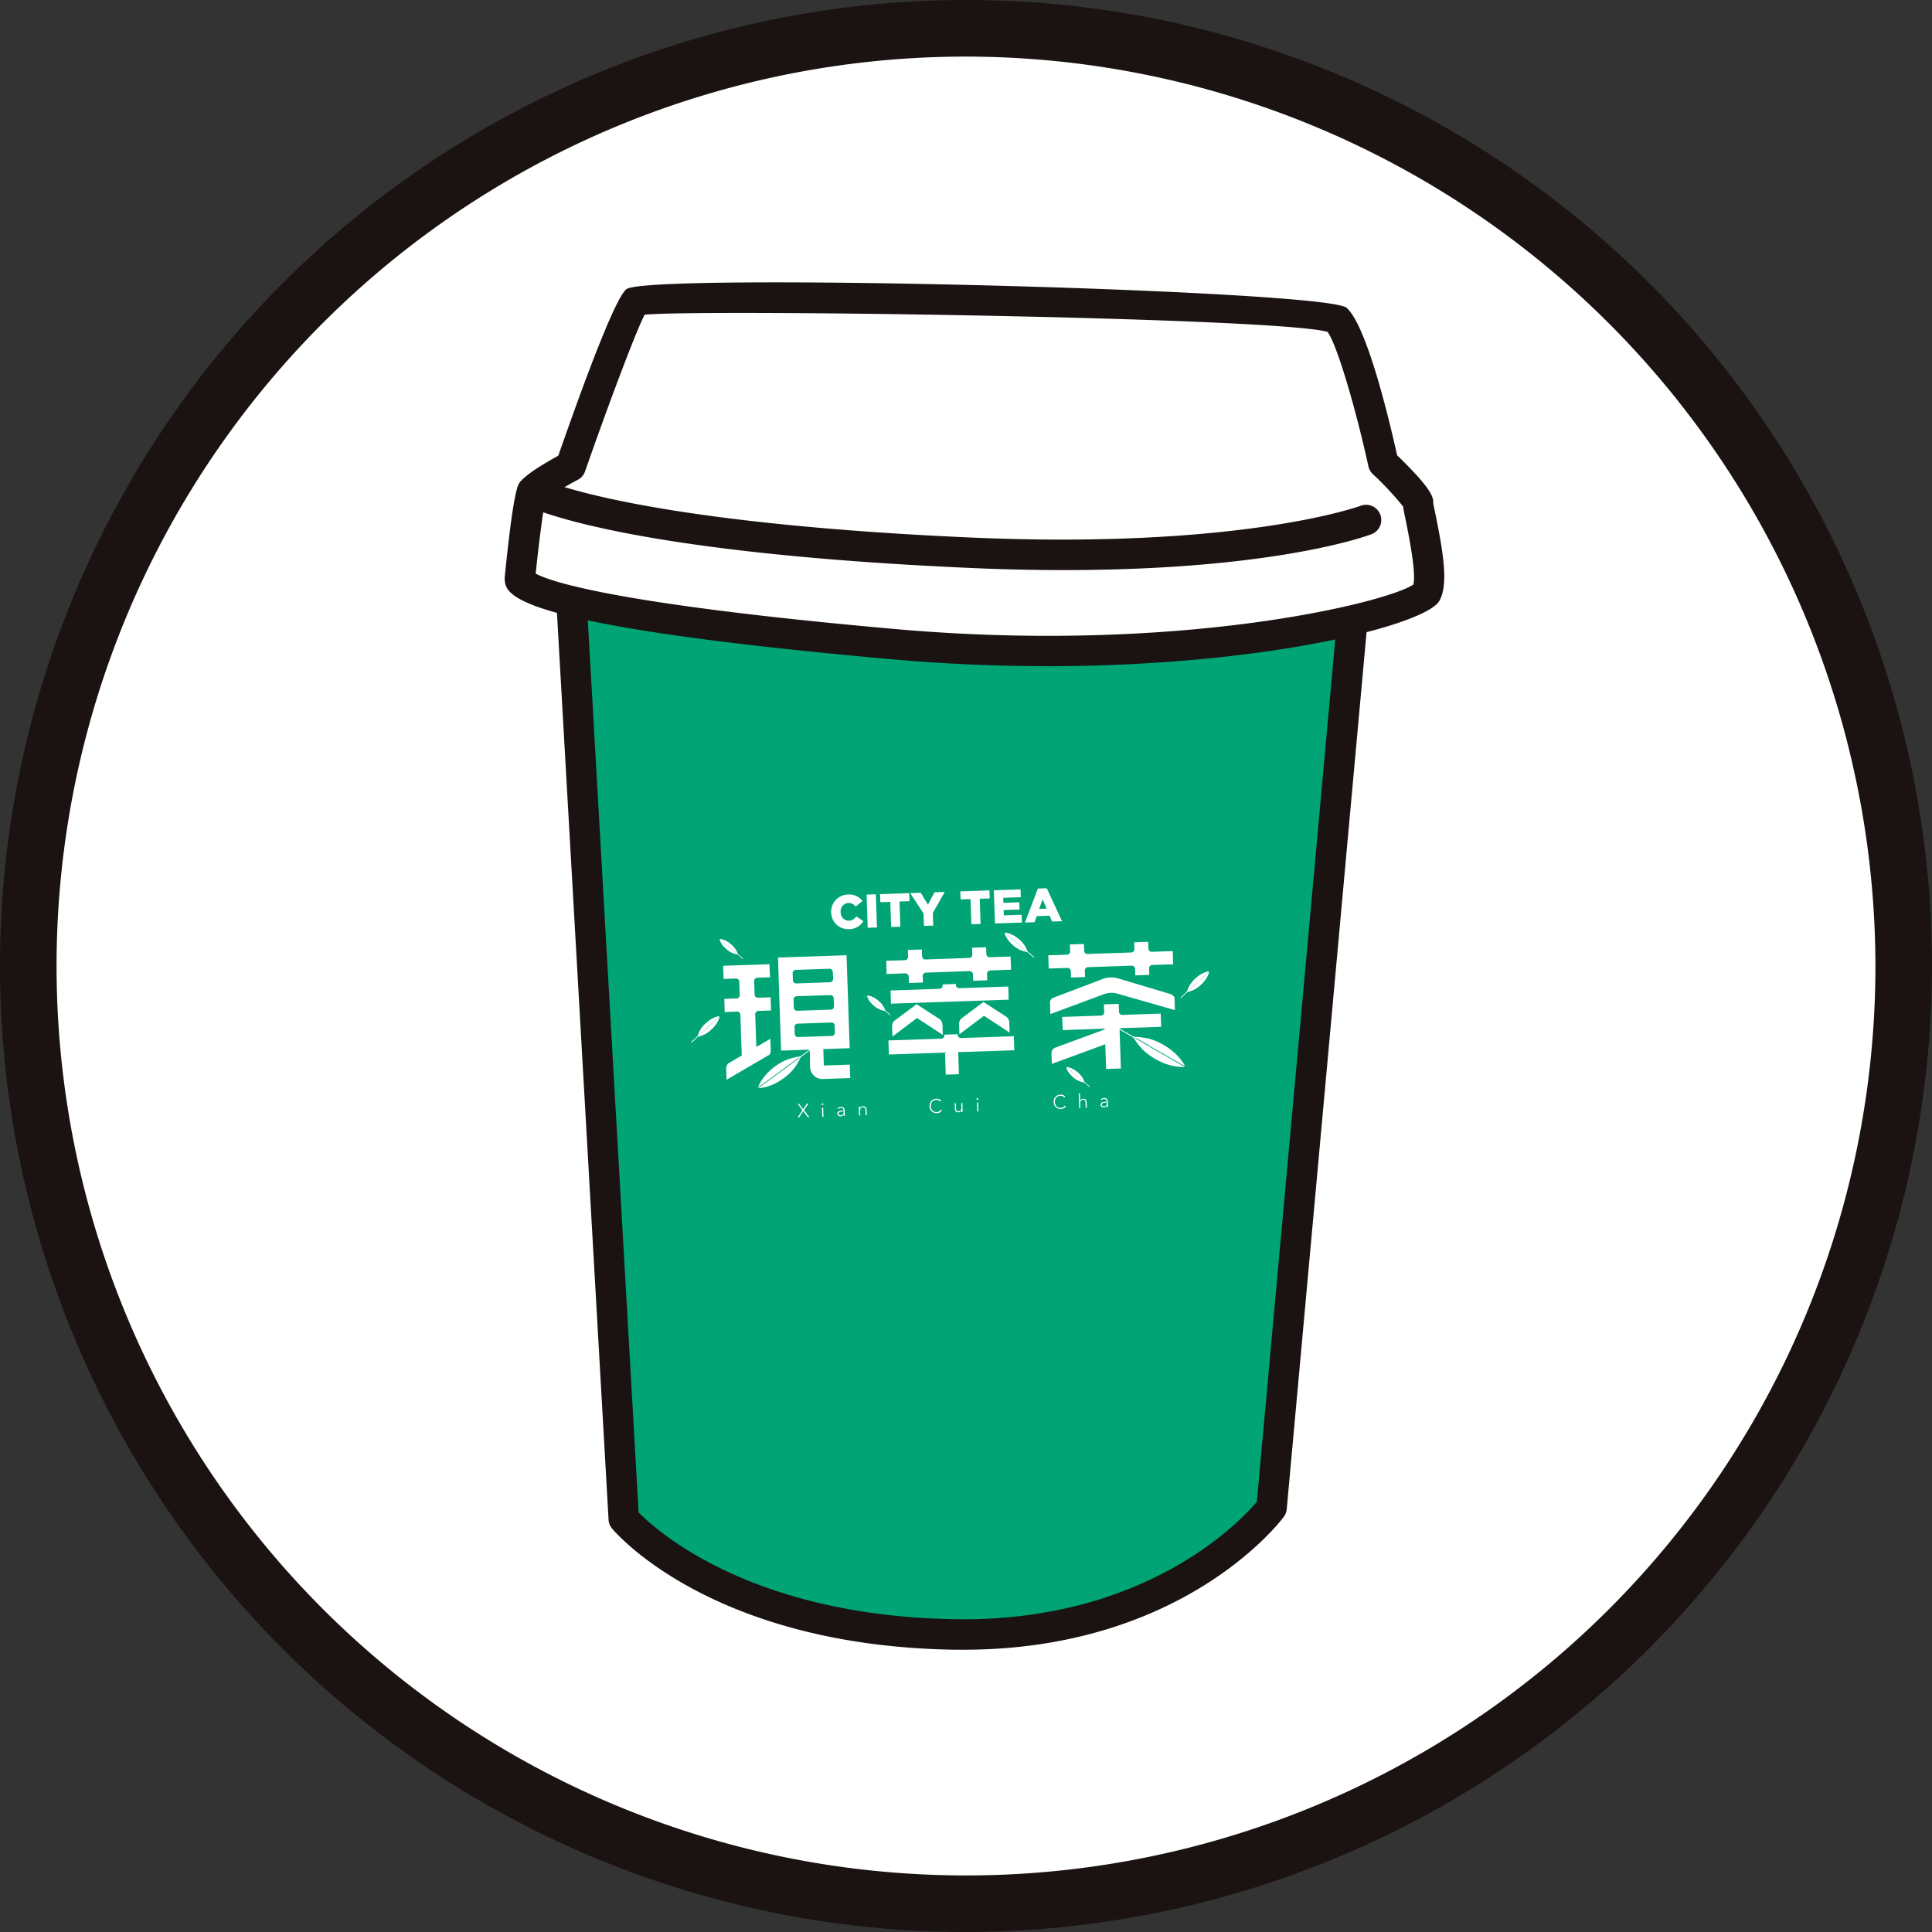 <svg xmlns="http://www.w3.org/2000/svg" xmlns:xlink="http://www.w3.org/1999/xlink" width="160" height="160" viewBox="0 0 160 160"><rect x="0" y="0" width="160" height="160" fill="#333333" stroke="none"/><defs><clipPath id="a"><rect width="160" height="160" fill="none"/></clipPath></defs><g transform="translate(197.466 30.759)"><g transform="translate(-197.466 -30.759)"><g transform="translate(0 0)" clip-path="url(#a)"><path d="M156.315,78.658A77.658,77.658,0,1,1,78.658,1a77.658,77.658,0,0,1,77.658,77.658" transform="translate(1.342 1.343)" fill="#fff"/><path d="M80,160a80,80,0,1,1,80-80,80.093,80.093,0,0,1-80,80M80,4.685A75.315,75.315,0,1,0,155.315,80,75.4,75.4,0,0,0,80,4.685" transform="translate(0 0.001)" fill="#1a1311"/><path d="M78.341,99.1s-8.02,10.779-26.238,10.491c-19.712-.312-27.412-9.582-27.412-9.582l-4.6-80.817,65.471.581Z" transform="translate(26.965 25.763)" fill="#00a475"/><path d="M53.544,111.582c-.246,0-.49,0-.738,0-20.061-.319-28.032-9.643-28.362-10.039a1.239,1.239,0,0,1-.288-.733l-4.6-80.82a1.256,1.256,0,0,1,.344-.939,1.35,1.35,0,0,1,.925-.391l65.471.583a1.257,1.257,0,0,1,1.244,1.375L80.319,99.939a1.269,1.269,0,0,1-.244.637c-.34.457-8.4,11.006-26.531,11.006m-26.9-11.372c1.487,1.515,9.327,8.58,26.2,8.844.232,0,.459.007.686.007,15.347,0,22.989-8.165,24.313-9.732L84.9,21.747l-62.756-.56Zm52.418-.386h0Z" transform="translate(26.243 25.041)" fill="#1a1311"/><path d="M18.381,33.8c.1.9,4.5,3.082,30.92,5.432,25.4,2.256,43.322-2.762,44.138-4.216s-.679-6.9-.67-7.462-2.881-3.321-2.881-3.321S87.574,13.7,86.016,12.317,28.926,10.024,28.01,10.8,22.6,24.5,22.6,24.5a17.475,17.475,0,0,0-3.2,2.092c-.347.56-1.019,7.209-1.019,7.209" transform="translate(24.672 14.114)" fill="#fff"/><path d="M62.73,41.767c-4.057,0-8.355-.171-12.817-.567-31.658-2.813-31.932-5.336-32.063-6.551a1.206,1.206,0,0,1,0-.26c.7-6.942,1.052-7.507,1.2-7.748.122-.2.485-.785,3.235-2.3,2.968-8.5,4.863-13.133,5.631-13.784,1.661-1.408,57.973.042,59.655,1.537,1.621,1.436,3.408,8.741,4.183,12.213,3.01,2.909,3,3.527,2.993,3.987.014.1.094.459.19.935.733,3.56,1.019,5.87.321,7.123-1.12,2-14.391,5.42-32.532,5.42M20.412,34.1c1.049.586,6.151,2.5,29.723,4.591,23.622,2.1,40.772-2.2,42.962-3.677.173-.642-.035-2.417-.623-5.279-.126-.611-.194-.949-.225-1.185a25.207,25.207,0,0,0-2.509-2.687,1.263,1.263,0,0,1-.363-.642C88.364,20.6,86.8,15.185,85.993,14.084,81.555,12.871,34.234,12.21,29.44,12.66c-.689,1.286-3.005,7.432-4.933,12.967a1.262,1.262,0,0,1-.59.7,22.393,22.393,0,0,0-2.691,1.651c-.192.789-.548,3.588-.813,6.125" transform="translate(23.95 13.399)" fill="#1a1311"/><path d="M63.592,24.608c-2.443,0-5.078-.054-7.915-.183-29.075-1.3-36.432-5.05-36.731-5.212a1.259,1.259,0,0,1,1.176-2.227c.07.037,7.437,3.663,35.668,4.923,22.446.991,32.26-2.591,32.356-2.626a1.26,1.26,0,0,1,.9,2.354c-.361.138-8.018,2.97-25.451,2.97" transform="translate(24.535 22.604)" fill="#1a1311"/><path d="M29.389,33.116v-.007a1.413,1.413,0,0,1,1.4-1.48,1.349,1.349,0,0,1,1.188.534l-.56.464a.733.733,0,0,0-.611-.3.683.683,0,0,0-.632.75v.007a.684.684,0,0,0,.682.714.76.76,0,0,0,.611-.356l.586.389a1.384,1.384,0,0,1-1.2.663,1.4,1.4,0,0,1-1.466-1.375" transform="translate(39.446 42.453)" fill="#fff"/><rect width="0.766" height="2.751" transform="translate(71.768 74.086) rotate(-1.926)" fill="#fff"/><path d="M31.964,32.3l-.824.028-.023-.668,2.413-.082.023.668-.827.028.07,2.082-.761.026Z" transform="translate(41.767 42.388)" fill="#fff"/><path d="M34.8,32.2l-.824.028-.023-.668,2.413-.082.023.668-.827.028.07,2.082-.761.026Z" transform="translate(45.575 42.259)" fill="#fff"/><path d="M33.285,33.318l-1.1-1.686.869-.028.6.981.536-1.021.853-.028-.988,1.745.035,1.04-.766.028Z" transform="translate(43.197 42.331)" fill="#fff"/><path d="M37.314,31.431l.733-.026,1.265,2.731-.817.028-.215-.485-1.061.037-.18.5-.8.028Zm.724,1.663-.333-.771-.283.792Z" transform="translate(48.64 42.155)" fill="#fff"/><path d="M35.139,31.52l2.213-.075.021.649-1.457.049.014.417,1.319-.045.021.6-1.321.044.016.438,1.476-.052.023.649-2.232.075Z" transform="translate(47.166 42.209)" fill="#fff"/><path d="M28.605,39.57l-.405-.525.124,0,.342.447.307-.471.126,0-.365.55.44.581-.131,0-.377-.5-.34.522-.126,0Z" transform="translate(37.852 52.369)" fill="#fff"/><path d="M29.049,39.086a.067.067,0,0,1,.019-.054.064.064,0,0,1,.049-.021.06.06,0,0,1,.052.019.07.07,0,0,1,.023.049.076.076,0,0,1-.019.054.069.069,0,0,1-.052.021.07.07,0,0,1-.052-.019.067.067,0,0,1-.021-.049m.033.29.1,0,.026.738-.1,0Z" transform="translate(38.991 52.364)" fill="#fff"/><path d="M30.213,39.574l0,.1.007.08,0,.068.009.063-.089,0a.928.928,0,0,1-.014-.119h0a.25.25,0,0,1-.1.108.326.326,0,0,1-.155.04.424.424,0,0,1-.094-.009.268.268,0,0,1-.084-.035.211.211,0,0,1-.063-.066.221.221,0,0,1-.026-.1.2.2,0,0,1,.04-.136.266.266,0,0,1,.1-.077.514.514,0,0,1,.134-.037l.124-.012.112,0,0-.044a.156.156,0,0,0-.063-.136.255.255,0,0,0-.15-.037.344.344,0,0,0-.223.091l-.059-.063a.347.347,0,0,1,.129-.082.508.508,0,0,1,.15-.033.34.34,0,0,1,.215.056.248.248,0,0,1,.087.2Zm-.194-.054a.943.943,0,0,0-.117.012.392.392,0,0,0-.1.03.218.218,0,0,0-.073.054.118.118,0,0,0-.023.082.122.122,0,0,0,.016.059.18.18,0,0,0,.042.042.188.188,0,0,0,.054.023.255.255,0,0,0,.061.007A.313.313,0,0,0,30,39.8a.183.183,0,0,0,.077-.061.175.175,0,0,0,.037-.082.4.4,0,0,0,.009-.091l0-.052Z" transform="translate(39.743 52.532)" fill="#fff"/><path d="M30.376,39.349l0-.049,0-.061,0-.056,0-.042.1,0c0,.028,0,.054,0,.08a.183.183,0,0,0,0,.049h0a.27.27,0,0,1,.094-.108.276.276,0,0,1,.155-.049.281.281,0,0,1,.141.023.22.22,0,0,1,.089.068.274.274,0,0,1,.047.1.505.505,0,0,1,.014.119l.016.438-.1,0-.014-.436a.515.515,0,0,0-.012-.087.265.265,0,0,0-.03-.075.14.14,0,0,0-.059-.052.187.187,0,0,0-.094-.016.274.274,0,0,0-.1.021.2.2,0,0,0-.08.059.252.252,0,0,0-.052.1.48.48,0,0,0-.016.136l.014.368-.1,0Z" transform="translate(40.754 52.497)" fill="#fff"/><path d="M33.885,39.82a.465.465,0,0,1-.183.164.544.544,0,0,1-.23.056A.656.656,0,0,1,33.234,40a.562.562,0,0,1-.19-.117.542.542,0,0,1-.126-.185.7.7,0,0,1-.052-.237.677.677,0,0,1,.035-.241.556.556,0,0,1,.115-.19.513.513,0,0,1,.18-.131.636.636,0,0,1,.234-.054.56.56,0,0,1,.218.035.4.4,0,0,1,.178.131l-.082.075a.3.3,0,0,0-.141-.112.432.432,0,0,0-.169-.033.488.488,0,0,0-.2.047.435.435,0,0,0-.237.272.542.542,0,0,0-.028.2.6.6,0,0,0,.04.2.5.5,0,0,0,.1.155.443.443,0,0,0,.155.1.5.5,0,0,0,.2.03.306.306,0,0,0,.089-.014.434.434,0,0,0,.171-.091.334.334,0,0,0,.068-.082Z" transform="translate(44.115 52.148)" fill="#fff"/><path d="M34.409,39.531v.049l0,.061,0,.056,0,.042-.1,0c0-.028,0-.054,0-.08a.183.183,0,0,0,0-.049h0a.27.27,0,0,1-.094.108.276.276,0,0,1-.155.049.3.3,0,0,1-.143-.023.209.209,0,0,1-.087-.068.24.24,0,0,1-.047-.1.505.505,0,0,1-.014-.119l-.016-.438.1,0,.014.436c0,.03.007.059.012.087a.24.24,0,0,0,.03.075.14.14,0,0,0,.059.052.187.187,0,0,0,.094.016.274.274,0,0,0,.1-.021.2.2,0,0,0,.08-.059.253.253,0,0,0,.052-.1.48.48,0,0,0,.016-.136L34.292,39l.1,0Z" transform="translate(45.309 52.348)" fill="#fff"/><path d="M34.528,38.9a.067.067,0,0,1,.019-.054.064.064,0,0,1,.049-.021.06.06,0,0,1,.052.019.07.07,0,0,1,.023.049.076.076,0,0,1-.019.054.069.069,0,0,1-.052.021.062.062,0,0,1-.052-.019.067.067,0,0,1-.021-.049m.033.29.1,0,.026.738-.1,0Z" transform="translate(46.345 52.115)" fill="#fff"/><path d="M38.273,39.671a.465.465,0,0,1-.183.164.544.544,0,0,1-.23.056.656.656,0,0,1-.239-.035.539.539,0,0,1-.316-.3.7.7,0,0,1-.052-.237.677.677,0,0,1,.035-.241.557.557,0,0,1,.115-.19.513.513,0,0,1,.18-.131.636.636,0,0,1,.234-.054.561.561,0,0,1,.218.035.4.4,0,0,1,.178.131l-.082.075a.3.3,0,0,0-.141-.112.432.432,0,0,0-.169-.033.488.488,0,0,0-.2.047.435.435,0,0,0-.237.272.541.541,0,0,0-.028.2.6.6,0,0,0,.04.2.5.5,0,0,0,.1.155.442.442,0,0,0,.155.1.5.5,0,0,0,.2.03.306.306,0,0,0,.089-.014.434.434,0,0,0,.171-.091.334.334,0,0,0,.068-.082Z" transform="translate(50.005 51.948)" fill="#fff"/><path d="M38.141,38.66l.1,0,.021.6h0a.282.282,0,0,1,.091-.108.29.29,0,0,1,.157-.049.316.316,0,0,1,.141.023.238.238,0,0,1,.089.068.264.264,0,0,1,.045.1.487.487,0,0,1,.016.117l.016.44-.1,0-.016-.436a.544.544,0,0,0-.009-.087.265.265,0,0,0-.03-.075A.179.179,0,0,0,38.6,39.2a.217.217,0,0,0-.094-.016.368.368,0,0,0-.1.021.242.242,0,0,0-.08.059.277.277,0,0,0-.049.1.337.337,0,0,0-.016.134l.012.368-.1,0Z" transform="translate(51.195 51.89)" fill="#fff"/><path d="M39.52,39.259l0,.1.007.08,0,.068.009.063-.089,0a.928.928,0,0,1-.014-.119h0a.251.251,0,0,1-.1.108.326.326,0,0,1-.155.04.424.424,0,0,1-.094-.009.268.268,0,0,1-.084-.035.211.211,0,0,1-.063-.066.22.22,0,0,1-.026-.1.2.2,0,0,1,.04-.136.245.245,0,0,1,.1-.077.513.513,0,0,1,.134-.037l.124-.012.112,0,0-.045a.156.156,0,0,0-.063-.136.255.255,0,0,0-.15-.037.344.344,0,0,0-.223.091l-.059-.063a.347.347,0,0,1,.129-.082.508.508,0,0,1,.15-.033.34.34,0,0,1,.215.056.248.248,0,0,1,.087.2Zm-.194-.054a.944.944,0,0,0-.117.012.392.392,0,0,0-.1.03.218.218,0,0,0-.073.054.118.118,0,0,0-.023.082.122.122,0,0,0,.016.059.18.18,0,0,0,.042.042.187.187,0,0,0,.054.023.255.255,0,0,0,.061.007.313.313,0,0,0,.124-.028.184.184,0,0,0,.077-.061.175.175,0,0,0,.037-.082.4.4,0,0,0,.009-.091l0-.052Z" transform="translate(52.235 52.109)" fill="#fff"/><path d="M35.557,32.973l0,.012.037.033q.583.492,1.171.984c.185.155.37.312.553.466a.272.272,0,0,1,.042.047l-.019.016c-.15-.124-.3-.251-.447-.375s-.3-.255-.454-.384-.3-.253-.452-.379-.3-.253-.454-.379l-.009,0,.047.131a2.263,2.263,0,0,0,.553.773,2.568,2.568,0,0,0,.658.468,2.916,2.916,0,0,0,.553.176.268.268,0,0,1,.112.056c.155.134.312.262.466.394l.033.028c.037-.023.021-.037,0-.054-.159-.134-.319-.267-.478-.4A.275.275,0,0,1,37.4,34.5a2.994,2.994,0,0,0-.3-.557,2.655,2.655,0,0,0-.579-.555,2.243,2.243,0,0,0-.743-.365c-.07-.019-.143-.03-.215-.047" transform="translate(47.677 44.259)" fill="#fff"/><path d="M35.557,32.973c.073.016.145.028.215.047a2.243,2.243,0,0,1,.743.365,2.655,2.655,0,0,1,.579.555,2.994,2.994,0,0,1,.3.557.275.275,0,0,0,.066.089c.159.136.319.269.478.4.021.016.037.03,0,.054l-.033-.028c-.155-.131-.312-.26-.466-.394a.268.268,0,0,0-.112-.056,2.916,2.916,0,0,1-.553-.176,2.568,2.568,0,0,1-.658-.468,2.263,2.263,0,0,1-.553-.773l-.047-.131.009,0c.15.126.3.253.454.379s.3.253.452.379.3.255.454.384.3.251.447.375l.019-.016c-.014-.016-.41-.358-.595-.513q-.587-.492-1.171-.984l-.037-.033,0-.012" transform="translate(47.677 44.259)" fill="#fff"/><path d="M30.686,35.2l0,.009.03.026c.309.26.621.52.93.782.148.122.293.246.44.368l.03.037-.014.014c-.117-.1-.237-.2-.356-.3s-.239-.2-.361-.3l-.358-.3c-.119-.1-.239-.2-.361-.3l-.007,0c.014.035.023.07.037.1a1.764,1.764,0,0,0,.438.614,2.016,2.016,0,0,0,.525.372,2.386,2.386,0,0,0,.438.141.189.189,0,0,1,.089.045c.122.105.246.206.368.312l.028.021c.03-.016.016-.028,0-.04l-.379-.321a.218.218,0,0,1-.052-.07,2.545,2.545,0,0,0-.241-.445,2.2,2.2,0,0,0-.459-.438,1.8,1.8,0,0,0-.59-.29c-.056-.014-.115-.026-.171-.037" transform="translate(41.148 47.243)" fill="#fff"/><path d="M30.686,35.2c.056.012.115.023.171.037a1.8,1.8,0,0,1,.59.29,2.2,2.2,0,0,1,.459.438,2.545,2.545,0,0,1,.241.445.218.218,0,0,0,.052.07l.379.321c.016.012.03.023,0,.04l-.028-.021c-.122-.105-.246-.206-.368-.312a.189.189,0,0,0-.089-.045,2.386,2.386,0,0,1-.438-.141,2.016,2.016,0,0,1-.525-.372,1.764,1.764,0,0,1-.438-.614c-.014-.033-.023-.068-.037-.1l.007,0c.122.1.241.2.361.3l.358.3c.122.1.241.2.361.3s.239.2.356.3l.014-.014c-.009-.012-.323-.283-.471-.405-.309-.262-.621-.522-.93-.782l-.03-.026,0-.009" transform="translate(41.148 47.243)" fill="#fff"/><path d="M37.73,37.727l0,.009.03.026c.309.26.621.52.93.782.148.122.293.246.44.368l.03.037-.014.014c-.117-.1-.237-.2-.356-.3s-.239-.2-.361-.3l-.358-.3c-.119-.1-.239-.2-.361-.3l-.007,0c.014.035.023.07.037.1a1.765,1.765,0,0,0,.438.614,2.016,2.016,0,0,0,.525.372,2.387,2.387,0,0,0,.438.141.189.189,0,0,1,.089.045c.122.105.246.206.368.312l.028.021c.03-.016.016-.028,0-.04l-.379-.321a.218.218,0,0,1-.052-.07,2.546,2.546,0,0,0-.241-.445,2.2,2.2,0,0,0-.459-.438,1.8,1.8,0,0,0-.59-.29c-.056-.014-.115-.026-.171-.037" transform="translate(50.603 50.64)" fill="#fff"/><path d="M37.73,37.727c.056.012.115.023.171.037a1.8,1.8,0,0,1,.59.29,2.2,2.2,0,0,1,.459.438,2.546,2.546,0,0,1,.241.445.218.218,0,0,0,.052.07l.379.321c.016.012.03.023,0,.04l-.028-.021c-.122-.105-.246-.206-.368-.312a.189.189,0,0,0-.089-.045,2.387,2.387,0,0,1-.438-.141,2.016,2.016,0,0,1-.525-.372,1.765,1.765,0,0,1-.438-.614c-.014-.033-.023-.068-.037-.1l.007,0c.122.1.241.2.361.3l.358.3c.122.1.241.2.361.3s.239.2.356.3l.014-.014c-.009-.012-.323-.283-.471-.405-.309-.262-.621-.522-.93-.782l-.03-.026,0-.009" transform="translate(50.603 50.64)" fill="#fff"/><path d="M25.473,33.2l0,.009.03.026c.309.26.621.52.93.782.148.122.293.246.44.368l.03.037-.014.014c-.117-.1-.237-.2-.356-.3s-.239-.2-.361-.3l-.358-.3c-.119-.1-.239-.2-.361-.3l-.007,0c.014.035.023.07.037.1a1.765,1.765,0,0,0,.438.614,2.016,2.016,0,0,0,.525.372,2.386,2.386,0,0,0,.438.141.189.189,0,0,1,.089.045c.122.105.246.206.368.312l.028.021c.03-.016.016-.028,0-.04l-.379-.321a.218.218,0,0,1-.052-.07,2.545,2.545,0,0,0-.241-.445,2.2,2.2,0,0,0-.459-.438,1.759,1.759,0,0,0-.59-.29c-.056-.014-.115-.026-.171-.037" transform="translate(34.151 44.564)" fill="#fff"/><path d="M25.473,33.2c.056.012.115.023.171.037a1.759,1.759,0,0,1,.59.29,2.2,2.2,0,0,1,.459.438,2.545,2.545,0,0,1,.241.445.218.218,0,0,0,.052.07l.379.321c.016.012.03.023,0,.04l-.028-.021c-.122-.105-.246-.206-.368-.312a.189.189,0,0,0-.089-.045,2.386,2.386,0,0,1-.438-.141,2.016,2.016,0,0,1-.525-.372,1.765,1.765,0,0,1-.438-.614c-.014-.033-.023-.068-.037-.1l.007,0c.122.1.241.2.361.3l.358.3c.122.1.241.2.361.3s.239.2.356.3l.014-.014c-.009-.012-.323-.283-.471-.405-.309-.262-.621-.522-.93-.782l-.03-.026,0-.009" transform="translate(34.151 44.564)" fill="#fff"/><path d="M26.784,35.971l-.012-.007L26.737,36l-1.122,1.045c-.176.164-.351.328-.529.492a.374.374,0,0,1-.049.035l-.016-.021.429-.4.436-.405c.143-.134.288-.267.431-.4s.288-.269.433-.4l0-.009c-.045.009-.091.019-.136.03a2.226,2.226,0,0,0-.834.452,2.559,2.559,0,0,0-.546.6,2.834,2.834,0,0,0-.244.527.254.254,0,0,1-.07.1c-.148.138-.3.276-.445.415l-.033.03c.019.04.035.023.054.007.152-.143.3-.286.457-.426a.316.316,0,0,1,.1-.056,2.836,2.836,0,0,0,.59-.232,2.745,2.745,0,0,0,.621-.506,2.279,2.279,0,0,0,.454-.693c.028-.068.049-.138.073-.208" transform="translate(32.801 48.227)" fill="#fff"/><path d="M26.784,35.971c-.023.07-.044.141-.073.208a2.279,2.279,0,0,1-.454.693,2.745,2.745,0,0,1-.621.506,2.836,2.836,0,0,1-.59.232.316.316,0,0,0-.1.056c-.155.141-.3.283-.457.426-.019.016-.035.033-.054-.007l.033-.03c.15-.138.3-.276.445-.415a.254.254,0,0,0,.07-.1,2.834,2.834,0,0,1,.244-.527,2.559,2.559,0,0,1,.546-.6,2.226,2.226,0,0,1,.834-.452c.045-.012.091-.021.136-.03l0,.009c-.145.134-.288.269-.433.4s-.288.269-.431.4l-.436.405-.429.4.016.021c.016-.012.4-.363.579-.527L26.737,36l.035-.033.012.007" transform="translate(32.801 48.227)" fill="#fff"/><path d="M44.093,34.389l-.012-.007-.035.033L42.924,35.46c-.176.164-.351.328-.529.492a.374.374,0,0,1-.049.035l-.016-.021.429-.4.436-.405c.143-.134.288-.267.431-.4s.288-.269.433-.4l0-.009c-.045.009-.091.019-.136.03a2.226,2.226,0,0,0-.834.452,2.559,2.559,0,0,0-.546.6,2.834,2.834,0,0,0-.244.527.254.254,0,0,1-.07.1c-.148.138-.3.276-.445.415l-.033.03c.019.04.035.023.054.007.152-.143.3-.286.457-.426a.316.316,0,0,1,.1-.056,2.836,2.836,0,0,0,.59-.232,2.745,2.745,0,0,0,.621-.506,2.279,2.279,0,0,0,.454-.693c.028-.068.049-.138.073-.208" transform="translate(56.034 46.104)" fill="#fff"/><path d="M44.093,34.389c-.023.07-.045.141-.073.208a2.279,2.279,0,0,1-.454.693,2.745,2.745,0,0,1-.621.506,2.836,2.836,0,0,1-.59.232.316.316,0,0,0-.1.056c-.155.141-.3.283-.457.426-.019.016-.035.033-.054-.007l.033-.03c.15-.138.3-.276.445-.415a.254.254,0,0,0,.07-.1,2.834,2.834,0,0,1,.244-.527,2.559,2.559,0,0,1,.546-.6,2.226,2.226,0,0,1,.834-.452c.045-.012.091-.021.136-.03l0,.009c-.145.134-.288.269-.433.4s-.288.269-.431.4l-.436.405-.429.4.016.021c.016-.012.4-.363.579-.527l1.122-1.045.035-.033.012.007" transform="translate(56.034 46.104)" fill="#fff"/><path d="M45.145,38.884l1.028.59c.34.194.679.391,1.021.586s.682.391,1.024.588l.016-.016c-.047-.08-.091-.159-.141-.237a4.43,4.43,0,0,0-1.354-1.326,5.071,5.071,0,0,0-1.459-.684,5.932,5.932,0,0,0-1.148-.155.506.506,0,0,1-.239-.07c-.349-.2-.7-.4-1.049-.6l-.03-.016,0-.033,3.45-.117L46.224,36.3l-3.155.108a.272.272,0,0,1-.3-.258l-.023-.656-1.223.042.021.649a.272.272,0,0,1-.276.283l-3.2.108.037,1.091,3.488-.117,0,.061c-.59.215-4.08,1.5-4.08,1.5a.492.492,0,0,0-.335.473l.03.883,4.427-1.628.068,2.049,1.223-.042-.108-3.216c.349.2.7.4,1.047.6a.509.509,0,0,1,.164.152,5.84,5.84,0,0,0,.792.988,5.392,5.392,0,0,0,1.33.883,4.471,4.471,0,0,0,1.586.454c.148.014.293.012.44.019l.007-.026-.084-.049-2.649-1.52c-.417-.239-1.312-.768-1.344-.794l.028-.042,1.012.581" transform="translate(49.9 47.641)" fill="#fff"/><path d="M42.7,35.9l4.774,1.366-.033-1.007c-.009-.218-.424-.349-.424-.349l-4.307-1.284a2.093,2.093,0,0,0-1.15.037l-4.162,1.583a.468.468,0,0,0-.272.349l.033,1,4.483-1.665A1.84,1.84,0,0,1,42.7,35.9" transform="translate(49.827 46.386)" fill="#fff"/><path d="M33.57,35.508v0l0,0,0,0v0L31.706,36.9a.644.644,0,0,0-.164.431l.028.857,2.035-1.534,2.134,1.394-.028-.857a.649.649,0,0,0-.194-.419Z" transform="translate(42.338 47.655)" fill="#fff"/><path d="M35.935,35.428v0l0,0,0,0v0l-1.855,1.391a.639.639,0,0,0-.166.431l.028.857,2.035-1.534L38.1,37.967l-.028-.857a.649.649,0,0,0-.194-.419Z" transform="translate(45.512 47.548)" fill="#fff"/><path d="M33.2,35.918v.03l.019.5,1.159-.04-.019-.541a.274.274,0,0,1,.281-.279l3.584-.122a.277.277,0,0,1,.3.267l.016.534,1.162-.04-.019-.541a.275.275,0,0,1,.281-.279l1.71-.059-.037-1.089-1.715.056a.27.27,0,0,1-.293-.26l-.021-.567-1.159.04.019.564a.273.273,0,0,1-.276.281L34.6,34.5a.27.27,0,0,1-.293-.26l-.019-.567-1.162.04.021.581a.272.272,0,0,1-.276.265l-1.537.052.035,1.091,1.532-.052a.276.276,0,0,1,.3.267" transform="translate(42.057 44.959)" fill="#fff"/><path d="M38.931,35.725v.03l.019.5,1.159-.04-.019-.541a.274.274,0,0,1,.281-.279l3.584-.122a.277.277,0,0,1,.3.267l.016.534,1.162-.04-.019-.541a.275.275,0,0,1,.281-.279l1.71-.056-.037-1.091-1.715.056a.27.27,0,0,1-.293-.26l-.021-.567-1.159.04.019.564a.273.273,0,0,1-.276.281l-3.593.122a.27.27,0,0,1-.293-.26l-.019-.567-1.162.04.021.581a.272.272,0,0,1-.276.265l-1.537.052L37.1,35.51l1.532-.052a.276.276,0,0,1,.3.267" transform="translate(49.75 44.7)" fill="#fff"/><path d="M41.234,35l-4.017.136a.282.282,0,0,1-.321-.3l0-.049-1.091.035,0,.1a.277.277,0,0,1-.3.269l-4.019.136.035,1.091,9.748-.33Z" transform="translate(42.265 46.7)" fill="#fff"/><path d="M41.8,36.732l-4.371.148a.28.28,0,0,1-.286-.3v0l0-.016-1.091.037,0,.066a.269.269,0,0,1-.265.265l-4.373.148.04,1.164,4.647-.159.061,1.827,1.091-.037-.061-1.825,4.647-.159Z" transform="translate(42.162 49.085)" fill="#fff"/><path d="M29.386,41.593c.143-.1.119-.475.119-.475l-.028-.853-1.164.682-.091-2.673h0a.282.282,0,0,1,.274-.316l1.035-.035L29.5,36.831l-1.082.037a.279.279,0,0,1-.248-.3h0l-.035-1.045a.282.282,0,0,1,.232-.312l1.08-.037L29.4,34.091l-3.834.129.037,1.091.991-.033a.271.271,0,0,1,.307.246l.037,1.143a.27.27,0,0,1-.288.26l-.993.035.037,1.091.981-.033a.272.272,0,0,1,.316.246l.115,3.385-1.073.628a.569.569,0,0,0-.213.5l.028.883Z" transform="translate(34.322 45.76)" fill="#fff"/><path d="M34.134,33.777h0v0l-1.18.04v0l-3.326.112v0l-1.173.04.26,7.7h.007v.007l2.347-.08c-.227.166-.452.333-.679.494a.483.483,0,0,1-.185.08,5.151,5.151,0,0,0-1.089.288,4.762,4.762,0,0,0-1.2.764,4,4,0,0,0-.942,1.129c-.063.115-.117.234-.173.351l.019.016c.023-.019.047-.035.07-.052l2.192-1.609c.344-.253,1.1-.792,1.131-.808l.023.037-.836.614q-.429.313-.853.625l-.846.621-.848.621.007.019c.082-.009.164-.014.246-.028a3.965,3.965,0,0,0,1.567-.623,4.576,4.576,0,0,0,1.082-.944,4.962,4.962,0,0,0,.539-.878.462.462,0,0,1,.145-.171q.327-.235.653-.478l.019,1.307A1.041,1.041,0,0,0,32.3,44.022l2.141-.073-.04-1.113-2.146.073-.045-1.361,2.176-.073v-.007h.009l-.225-6.624Zm-3.972,6.774h0a.276.276,0,0,1-.319-.253l-.019-.59a.27.27,0,0,1,.3-.265l2.715-.094a.274.274,0,0,1,.316.241l.019.6a.274.274,0,0,1-.281.272ZM33,35.187h0l.019.518,0,0a.276.276,0,0,1-.255.309l-2.773.094a.27.27,0,0,1-.3-.246l-.021-.607a.273.273,0,0,1,.293-.267l2.715-.091v0a.277.277,0,0,1,.319.29m.1,2.829a.272.272,0,0,1-.286.267l-2.783.094a.265.265,0,0,1-.258-.246l-.023-.693a.272.272,0,0,1,.288-.267l2.738-.091a.269.269,0,0,1,.3.26l0,.028v0Z" transform="translate(35.973 45.332)" fill="#fff"/></g></g></g></svg>